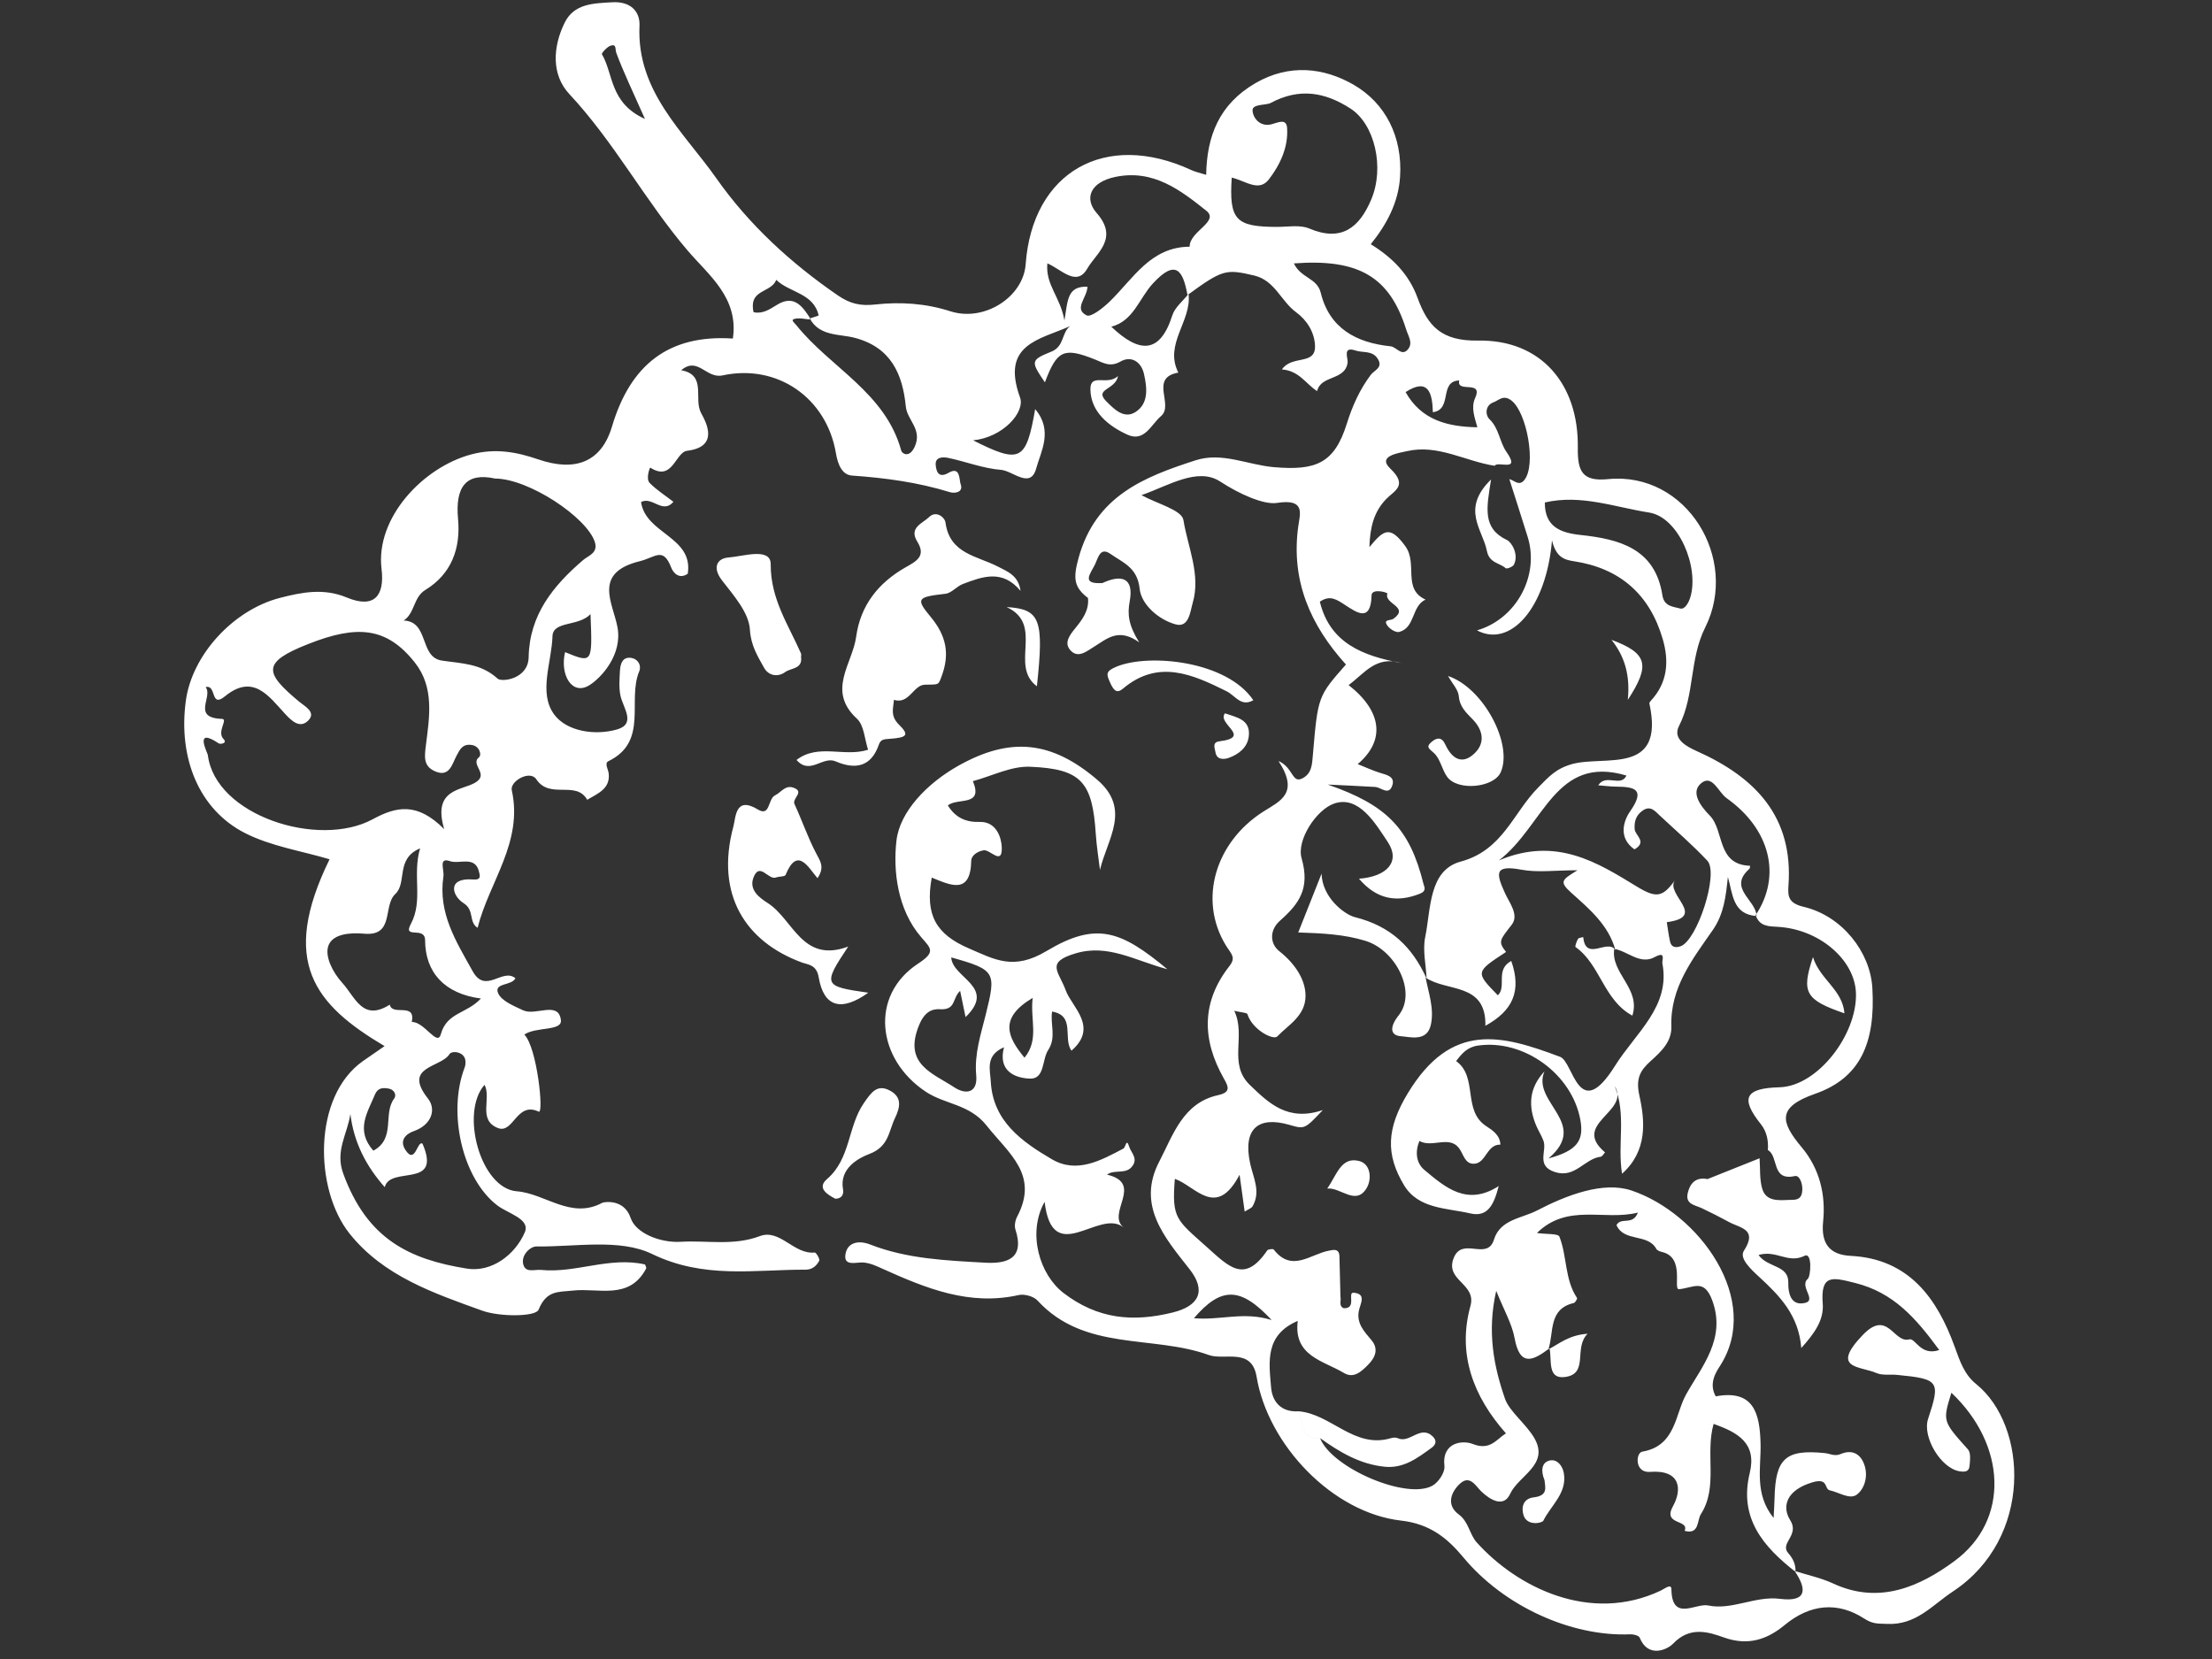 <svg xmlns="http://www.w3.org/2000/svg" width="1024" height="768" preserveAspectRatio="xMidYMid meet" version="1.0" viewBox="0 0 768 576" zoomAndPan="magnify"><rect x="0" y="0" width="768" height="576" fill="#333333" stroke="none"/><path fill="#fff" fill-opacity="1" fill-rule="evenodd" d="M377.738 207.61c-4.941-3.755-5.175-6.915-3.281-13.825 5.91-21.578 22.676-28.168 40.66-33.972 9.16-2.958 18.09 1.597 27.121 2.378 14.657 1.266 21.055-1.28 25.39-15.144 1.923-6.149 4.47-11.79 8.306-16.914 1.222-1.637 4.421-2.461 2.382-5.621-1.878-2.907-5.117-1.95-7.664-2.805-4.672-1.574-2.558 2.648-2.765 4.18-.852 6.34-9.293 4.27-10.582 9.902-3.903-2.437-6.137-7.039-12.227-7.527 3.496-5.106 11.668-1.332 11.496-8.11-.125-4.746-2.851-9.039-6.547-11.726-5.285-3.832-7.37-11.082-14.605-12.774-9.766-2.285-10.922-2.12-23.129 6.797-1.555-8.469-3.996-12.695-11.973-4.07-4.832 5.226-6.73 13.039-14.472 15.055 9.66 9.195 16.863 9.636 21.183-3.95.89-2.8 3.707-4.984 5.633-7.453 1.172 9.422-8.598 17.418-3.547 27.34-10.215 1.793-1.39 11.184-6.02 15.106-3.464 2.933-5.738 9.164-11.695 6.43-6.57-3.016-12.656-7.903-12.812-15.63-.121-5.996 5.805-1.195 9.578-4.707-.824 4.844-8.414 4.371-4.094 8.727 2.66 2.683 6.153 6.316 10.145 3.77 4.68-2.981 4.054-8.415 2.98-13.192-.96-4.297-4.445-6.473-8.144-4.36-3.621 2.063-5.899.489-8.79-.671-10.937-4.375-13.277-3.281-17.476 7.902-4.902-7.238-5.094-7.71 2.281-10.676 4.516-1.824 3.465-6.59 6.473-8.843-10.547 4.746-24.137 6.191-17.39 24.761 1.85 5.094-5.934 13.903-16.305 14.89 16.402 8.263 18.418 7.216 21.562-10.827 6.332 7.445 1.95 14.758.363 20.578-1.992 7.32-8.14.812-12.218.504-6.176-.473-12.196-2.871-18.336-4.153-1.781-.375-4.625-.398-4.336 2.497.187 1.867.762 4.835 4.504 2.66 4.129-2.395 3.613 2.547 4.136 3.93 1.09 2.874-1.996 3.343-3.699 2.816-11.09-3.426-22.418-4.953-33.972-5.762-3.364-.234-4.903-3.539-5.625-7.812-3.243-19.141-20.32-31.082-39.348-26.97-5.703 1.231-8.57-6.698-14.356-1.8 9 1.652 4.18 9.863 6.91 14.887 1.762 3.234 6.376 11.695-4.84 13.078-4.163.512-5.003 10.879-12.82 5.855-.148-.097-1.632 3.856-.207 5.317 2.43 2.48 5.45 4.379 8.25 6.547-3.773 4.418-7.308-1.996-11.246.078 1.625 11.148 18.227 12.008 16.22 24.898-2.868 1.98-4.958-.117-5.755-2.168-2.828-7.285-5.457-3.52-10.89-2.183-16.352 4.02-9.415 14.343-7.778 22.789 1.86 9.582-5.539 17.601-9.629 20.207-6.156 3.914-10.414-3.625-8.543-11.426 9.52 3.902 9.52 3.902 8.828-13.191-4.12 4.398-13.039 2.261-13.199 7.671-.27 9.067-4.922 19.563.52 27.075 4.355 6.007 14.246 7.492 21.898 5.289 6.793-1.957 1.992-7.61 1.156-11.86-.539-2.734-.304-5.656-.152-8.484.137-2.461.883-5.027 4.055-4.473 2.203.383 3.504 2.582 2.637 4.653-4.243 10.14 3.375 24.343-10.704 31.191-1.453.707-.054 2.79.11 4.277.59 5.344-3.875 6.957-7.465 9.118-3.875-6.868-12.965-.02-17.668-7.118-2.215-3.343-9.203.676-8.52 3.786 4 18.101-7.812 31.726-11.87 47.789-3.212-2.094-.985-6.13-4.848-8.555-4.07-2.563-5.88-8.969 3.34-8.223 2.906.239 2.273-1.453 2.05-2.492-1.265-5.957-6.808-2.734-10.097-3.871-4.172-1.438-1.95 2.895-2.313 5.324-1.89 12.758 4.418 22.528 10.168 32.899 4.504 8.117 10.336-1.328 14.844 2.425-1.297 2.668-7.535 1.536-6.031 5.137 1.152 2.762 5.488 4.48 8.718 6 4.309 2.027 12.293-3.41 13.098 3.402.457 3.907-8.652 2.211-12.703 5.016 4.457 4.426 6.805 27.621 5.02 26.77-7.727-3.7-8.758 7.824-14.204 5.672-7.07-2.793-2.14-10.282-4.629-14.993-8.55 9.657-1.414 35.973 11.203 36.961 9.915.778 18.782 9.871 29.684 3.992.445-.238 7.531-1.605 9.856 5.301 1.753 5.211 10.152 8.668 17.394 8.239 9.133-.543 18.29 1.488 27.457-1.97 6.988-2.636 11.785 6.45 19.05 5.696.466-.05 1.872 2.297 1.575 2.844-.933 1.734-2.375 3.12-4.758 3.113-17.867-.043-35.246 3.297-53.285-5.445-11.226-5.442-26.656-2.442-40.203-2.61-1.988-.027-5.34 2.891-4.531 6.18.77 3.121 3.984 1.742 6.183 1.961 12.09 1.211 23.758-4.71 36.094-1.898.082.293.582 1.066.375 1.464-5.89 11.055-16.535 6.59-25.441 7.606-4.973.566-9.098-.211-11.887 6.648-1.016 2.489-13.5 2.512-19.547.332-16.832-6.07-34.277-11.972-46.074-26.761-12.254-15.356-12.844-47.582 4.637-59.895 2.34-1.644 4.703-3.25 7.52-5.2-24.313-14.401-36.52-29.3-19.102-64.87-9.82-2.926-20.325-4.512-29.32-9.078-16.055-8.145-23.29-26.157-20.579-46 2.176-15.934 16.488-31.477 32.606-35.66 7.773-2.016 15.304-3.457 23.257-.153 9.54 3.969 13.215-.57 12.082-9.902-2.171-17.852 14.524-35.336 31.094-39.762 8.434-2.254 15.828-.851 23.301 1.711 12.621 4.332 21.875 1.191 25.621-11.414 6.348-21.355 19.625-32.02 41.961-30.535 2.09-14.192-8.434-22.031-15.691-30.535-14.786-17.325-25.45-37.614-41.067-54.328-6.328-6.77-5.75-16.395-1.676-24.743 3.27-6.703 9.973-6.777 16.586-7.152 6.336-.363 9.66 3.195 9.43 8.164-1.055 22.824 15.375 36.871 26.727 53.016C260 77.957 274.53 91.312 290.859 102.535c4.286 2.945 7.88 3.754 12.993 3.188 8.718-.97 17.48-.422 26.117 2.351 11.8 3.79 25.316-4.957 26.136-16.297 2.329-32.152 27.676-46.55 57.547-32.722 1.453.672 3.067.996 5.125 1.644.243-13.547 4.543-24.492 17.04-31.793 11.847-6.914 23.921-5.363 34.05.45 11.23 6.445 17.121 18.214 16.23 32.066-.577 8.973-4.656 16.508-10.171 23.371 7.351 4.508 13.234 10.348 16.238 18.602 3.598 9.894 8.348 15.066 21.055 14.851 21.785-.363 34.926 15.094 34.593 37.207-.12 8.156 1.528 11.79 10.485 10.899 27.348-2.715 45.64 27.761 33.762 51.457-5.579 11.12-3.598 23.445-9.121 34.27-2.329 4.554 2.738 7.163 6.203 8.714 20.304 9.082 33.574 22.742 31.8 46.781-.277 3.805.137 6.051 5.293 7.274 13.293 3.14 23.11 15.644 23.84 28.144 1.125 19.188-4.25 31.324-19.898 36.781-13.383 4.668-11.93 9.844-4.606 18.594 6.13 7.324 8.38 16.317 7.41 25.778-.765 7.496 2.13 11.511 9.57 11.886 20.325 1.024 30.044 14.875 36.095 31.528 1.859 5.12 3.37 9.68 7.472 12.984 17.844 14.39 19.922 53.477-8.047 71.992-7.316 4.844-12.851 11.8-22.996 11.278-3.074-.16-4.734.148-7.86-1.868-9.148-5.898-18.683-5.101-27.597 2.27-5.969 4.933-12.605 7.332-21.039 4.32-5.418-1.937-11.832-3.976-17.648 2.098-2.18 2.281-8.805 5.074-11.637-2.047-.285-.715-2.102-1.203-3.18-1.16-20.73.894-44.082-9.906-57.984-26.645-5.637-6.797-11.676-11.699-21.707-12.84-23.711-2.699-46.2-26.25-50.133-49.941-1.71-10.293-11.121-5.559-16.598-7.543-19.507-7.07-43.132-1.11-59.468-18.918-1.344-1.465-4.559-2.344-6.547-1.898-17.094 3.84-32.176-2.34-47.137-9.075-2.219-1-4.21-1.976-6.703-2.226-2.379-.235-7.004 1.566-6.293-2.867.637-3.98 4.352-5.04 8.629-3.368 12.793 5 26.39 5.536 39.86 6.297 7.542.426 13.831-1.363 10.519-11.535-.426-1.305-.055-3.203.613-4.476 7.637-14.496-2.871-21.832-10.64-31.621-5.93-7.47-14.325-7.258-21.036-11.688-17.066-11.258-19.652-33.437-2.695-44.539 6.18-4.047 4.457-5.207 1.055-9.145-8.336-9.644-9.797-23.218-8.594-33.57 1.168-10.07 10.687-19.937 21.652-26.058 18.047-10.079 32.239-8.461 47.938 4.859 12.113 10.281 3.586 20.652 1.066 31.394-.496-4.136-1.176-8.257-1.45-12.41-1.179-18.078-4.925-22.672-22.855-23.402-6.527-.266-13.21 3.226-19.82 5.004 3.742 8.969-5.305 5.625-8.691 8.426 2.687 4.347 6.402 5.875 10.96 5.726 6.169-.195 7.66 5.875 7.762 8.828.223 6.516-4.043.653-6.289 1.024-2.246.367-4.28 1.867-4.312 3.597-.223 12.02-7.27 8.489-13.715 5.88-2.363 13.015 1.488 19.683 12.941 24.605 8.93 3.836 15.442 7.754 26.891.906 17.375-10.394 25.875-7.062 41.988 6.313-11.55-3.118-20.652-8.864-31.875-5.516-10.597 3.16-5.828 6.191-3.402 12.894 2.07 5.711 11.477 12.657 1.977 20.891-3.082-4.258 1.48-12.137-6.73-13.582-.72 4.445 1.57 8.902-1.376 13.398-2.168 3.31-1.133 10.051-6.293 9.887-5.187-.164-11.219-2.605-9.031-10.89-6.606 2.859-4.8 7.918-4.59 11.902.723 13.793 10.84 20.906 21.215 26.988 8.664 5.078 16.996.414 24.82-3.707.848-.445.996-3.969 2.063-.543.597 1.91 2.949 3.801 1.207 6.422-2.223 3.352-6.192 1.156-8.957 3.156 13.02 3.11-.328 13.32 5.73 18.328-8.43-6.812-24.621 14.32-27.394-8.87-6.086 10.894-1.73 25.292 6.582 31.652 11.867 9.078 24.09 10.195 37.964 6.746 9.149-2.278 11.665-7.54 5.774-15.031-8.692-11.047-18.438-22.176-10.492-37.391 4.77-9.137 8.172-20.32 20.379-23.016 4.605-1.015 3.62-2.953 1.976-5.87-7.531-13.348-7.82-26.415 1.957-38.907 2.465-3.145.598-4.246-1.265-7.324-9.575-15.813-3.582-35.719 13.023-46.328 5.738-3.668 12.707-6.258 5.316-17.586 5.196 2.297 4.61 7.894 8.27 6.03 3.332-1.687 3.387-4.913 3.672-8.28 1.723-20.274 1.808-20.266 11.465-31.254-12.309-13.614-19.145-29.035-16.559-47.922.61-4.442 2.617-9.75-7.367-8.188-4.64.727-13.184-3.129-19.734-7.422-7.844-5.136-18.133 1.543-27.32 4.723 5.296 2.953 13.991 5.133 14.554 8.621 1.523 9.465 6.098 18.98 3.219 28.828-.871 2.973-1.27 8.676-5.903 7.422-6-1.629-11.957-6.972-12.507-12.34-.766-7.437-5.825-9.086-10.083-12.09-3.628-2.562-4.261 1.192-5.402 3.575-1.527 3.195-5.094 7 2.563 6.5-1.692 1.738-3.36 3.46-5.028 5.183Zm-96.168-96.65c-1.972-.124-4.093-.737-5.863-.202-1.223.37.086 1.289.766 2.137 11.82 14.761 30.968 23.414 36.441 43.582.285 1.046 2.809 2.652 4.645-1.325 2.808-6.086-2.586-9.195-3.063-14.011-1.101-11.118-5.043-20.598-17.894-23.891-5.227-1.34-12.059-.441-15.461-6.68 1.074-.367 3.12-.953 3.093-1.062-1.785-7.785-10.082-7.856-14.726-12.34-1.477 3.883-7.211 3.46-8.047 7.91-.207 1.11-.024 3.277.297 3.344 3.05.59 5.418-.973 7.976-2.567 6.09-3.789 9.036.707 11.836 5.106Zm256.403 357.165c-5.586 4.219-10.254 6.664-12.11-3.52-.918-5.003-3.68-9.671-6.379-16.433-3.261 14.281-.797 26.371 3.051 37.484 1.52 4.39 7.387 8.785 10.188 13.66 5.328 9.27-5.473 12.95-8.418 19.375-2.164 4.72-6.688 2.313-10-.87-2.063-1.981-4.063-6.13-7.766-2.352-3.164 3.218-4.105 7.343-.101 10.304 3.542 2.618 3.738 6.922 6.28 9.754 13.997 15.57 39.391 28.348 63.942 16.7 1.32-.63 3.617-2.559 3.649-.457.16 11.394 8.43 4.746 12.726 5.64 8.34 1.735 16.348-3.398 24.985-2.297 9.332 1.184 9.425-3.289 5.062-9.691 4.488 1.433 9.188 2.41 13.43 4.383 15.988 7.422 30.133 1.008 42.144-7.864 19.2-14.175 17.953-40.332-1.136-58.386-3.094 9.976-3.004 9.894 5.75 19.672 1.058 1.175.738 3.875.539 5.816-.204 1.941-1.621 2.086-3.524 1.77-6.387-1.063-12.953-11.872-10.851-18.2 4.347-13.101 3.832-13.84-10.786-15.258-2.394-.23-5.066.258-7.152-.644-5.762-2.488-16.05-1.36-4.82-13.14 8.808-9.239 10.699 2.925 16.226 1.452 2.137-.566 3.871 5.914 10.403 3.704-8.137-11.086-15.844-19.973-29.29-23.309-7.722-1.914-11.995-3.164-11.163 7.281.457 5.797-3.184 10.582-7.454 15.332-.863-11.433-7.648-18.254-14.5-24.578-3.062-2.832-7.125-6.562-5.414-9.207 4.86-7.52-1.265-7.848-5.109-9.926-3.133-1.699-6.313-3.336-9.543-4.851-2.39-1.121-5.773-1.317-4.844-5.281.824-3.516 2.907-5.586 6.86-4.817l18.074-7.223c.262 3.567-.07 7.309.941 10.645 1.297 4.285 5.434 3.988 9.07 3.82 1.899-.082 4.126.305 4.7-2.394.558-2.606-.668-6.293-2.446-5.899-8.296 1.852-5.53-6.902-9.386-9.023.226-3.29-.36-6.383-2.453-9.008-7.293-9.129-5.34-12.476 6.515-12.793 13.196-.355 26.953-18.285 26.52-32.633-.348-11.566-12.606-22.164-26.942-23.054-3.332-.207-6.52-.07-7.886-4.07 9.058-13.563 5.136-29.844-10.102-40.641-2.887-2.04-5.027-8.672-9.055-4.946-3.16 2.926-.445 7.27 3.235 11.016 5.14 5.234 2.297 17.05 13.984 17.426-.066.36-.008.863-.222 1.054-7.657 6.762 2.398 10.832 2.472 16.407-8.336-.625-8.222-7.621-9.949-13.567-.703 6.657-1.34 12.785-5.223 18.387-7.03 10.125-14.86 20.02-14.406 33.512.176 5.265-3.52 8.699-7.129 11.96-3.61 3.266-5.32 5.942-3.965 12.06 1.98 8.921 2.817 19.234-6.023 27.113-1.68-10.317 1.566-20.48-2.54-30.407 5.59 8.93-15.273 12.989-3.362 22.989-.504.527-.957 1.441-1.516 1.511-5.621.688-8.863 7.563-15.848 5.328-6.793-2.171-2.68-7.332-4.039-10.921-.683-1.801-1.758-3.454-2.508-5.23-2.836-6.743-2.504-13.052 2.883-18.806-4.676 10.766 15.871 17.961 1.395 30.22 9.93-2.7 12.32-6.157 11.093-13.204-2.816-16.113-19.757-28.305-35.648-25.969-3.707.547-5.566 2.809-7.508 5.375 7.692 5.531 2.102 17.172 10.446 22.59 2.148 1.395 4.804 3.125 4.918 6.418-4.805-.125-4.922 6.441-9.118 6.633-3.273.152-3.66-3.34-5.289-5.457-3.414-4.442-9.355.05-13.719-2.453-1.523 3.722-1.164 7.636 1.723 10.05 7.309 6.114 14.82 12.696 25.813 5.61-1.614 6.3-3.723 10.926-9.844 9.5-8.203-1.914-18.04-1.496-23.024-9.8-6.37-10.61-6.183-19.595 1.364-32.013 15.14-24.91 32.539-20.18 52.847-12.543 4.645 1.747 6.317 23.372 19.02 3.145 7.273-11.594 19.32-20.613 16.465-35.59-.211-1.101 1.394-4.418-2.645-2.203-5.097 2.797-9.324-2.047-14.078-2.848l.395.399c-2.305-8.664-9.184-14.383-15.188-19.774-4.457-4-3.414-4.55 2.04-7.922-7.75 0-13.821.872-19.528-.199-9.613-1.804-8.668 1.469-5.594 8.246 1.461 3.215 4.922 7.473 2.297 10.864-4.11 5.304-4.855 5.812-1.977 9.46-10.691 7-10.691 7-2.847 15.047 3.195-3.007-1.055-8.824 4.656-11.93 3.648 10.442.559 17.274-8.98 22.512.32-15.168-13.465-11.664-20.77-16.746l.367.38c-.23-4.825-1.433-9.852-.492-14.434 2.008-9.746 1.156-23.207 12.363-26.223 14.54-3.914 18.184-16.89 26.746-25.574 3.684-3.735 6.114-6.621 11.754-8.23 11.336-3.235 32.43 4.152 26.98-21.051-.058-.27.24-.696.473-.946 5.848-6.277 6.41-13.691 4.157-21.426-4.52-15.5-14.832-24.613-30.871-27.043-3.211-.484-6.164-1.3-7.582-7.226-2.004 23.598-14.512 37.39-26.043 31.23 13.617-3.925 21.785-18.941 17.605-32.43-2.082-6.706-4.25-13.39-6.375-20.085 1.719.414 3.36 2.605 5.211.316 4.215-5.219.875-23.422-4.445-27.566-2.82-2.2-4.367-.114-6.25.574-3.043 1.11-2.844 4.492-1.418 5.867 3.383 3.246 3.48 7.887 5.91 11.367 5.09 7.282-3.027 2.985-4.102 4.817-10.156-1.547-19.629-7.52-30.328-5.102-2.96.668-10.543 1.656-5.933 6.051 6.324 6.027 1.343 7.695-1.512 10.715-4.23 4.472-5.496 9.758-5.719 16.578 4.871-5.875 7.047-7.75 12.442-.371 4.48 6.12-1.102 14.883 7.046 18.586-4.914 2.285-3.523 9.75-9.14 11.234-1.098.293-3.11-.918-3.957-2.012-1.93-2.496.976-1.851 1.945-2.546 5.766-4.157-3.324-5.157-2.094-8.73.16-.466-5.43-1.942-5.488.558-.23 9.632-5.277 5.902-9.086 3.441-2.93-1.894-5.262-3.664-8.871-1.219 3.512 14.47 15.008 18.828 28.34 21.305-8.965-2.695-12.93 3.746-18.36 7.645 11.684 9.14 12.797 19.312 3.16 27.441 2.723 1.082 5.215 2.254 7.829 3.062 2.316.715 5.187 1.266 4.199 4.317-1.211 3.726-3.887.683-5.957.558-5.488-.335-10.984-.562-16.48-.835 20.382 7.066 28.48 15.113 33.28 34.605.2.813 1.223 2.324-1.327 3.32-8.211 3.215-15.043 1.832-21.102-5.234 9.773-.719 14.508-5.957 10.008-12.734-4.281-6.446-10.055-16.301-18.617-13.364-6.211 2.133-13.118 12.727-11.313 18.992 3.043 10.56-.926 15.856-7.515 21.704-3.774 3.351-3.422 8.05-.227 10.566 5.215 4.11 9.094 9.664 9.113 15.445.024 7.024-6.027 10.176-9.797 14.14-1.37 1.45-8.68-2.3-10.379-7.718-.168-.535-2-.55-4.566-1.168 4.188 8.805-2.273 18.324 5.41 25.742 6.672 6.442 13.266 12.809 25.336 8.715-6.3 6.68-6.3 6.68-11.566 5.153-11.063-3.215-16.211 1.535-13.676 13.351 1.082 5.031 3.785 9.746.871 14.88-.414.73-1.523 1.062-2.762 1.874-.543-3.918-.98-7.105-1.77-12.805-8.16 15.543-15.284 3.91-22.48 1.434-1.109 13.797.578 14.23 11.04 23.61 7.831 7.019 13.167 12.816 21.038 1.242.301-.446 2.012-.625 2.262-.305 6.293 8.098 12.77 1.558 19.188.383 1.437-.258 3.351-.86 3.613 1.695l.36 14.25c.343 1.39-.75 3.238 1.14 4.047 4.687.172 1.098-5.594 3.469-5.387 4.562.406 2.242 3.824 1.765 6.375-.816 4.32 1.883 7.094 4.41 10.113 2.489 2.977 1.422 5.903-1.199 8.547-2.394 2.418-5.02 4.84-8.375 2.828-7.207-4.312-17.59-5.867-16.035-18.074-11.504 4.895-9.992 14.332-9.262 23.059.438 5.156 3.602 8.683 9.52 8.324 1.758 3.707.516 9.828 7.5 9.328 4.016 10.328 30.129 21.578 39.07 16.457 2.059-1.18 4.34-4.605 4.098-6.722-.98-8.551 6.547-9.024 9.8-7.727 6.009 2.387 8.094-1.469 11.555-3.68-11.414-12.883-16.918-27.629-12.32-44.234 2.176-7.852-9.008-8.766-5.797-16.7 3.024-7.472 11.63 1.22 13.969-6.359 2.164-7 9.617-7.32 14.945-10.086 10.282-5.336 22.965-10.222 32.774-6.945 23.422 7.836 45.539 37.996 30.715 60.98-1.286 1.993-3.98 6.028-1.442 10.497 13.188-2.45 15.309 5.878 15.563 16.449.203 8.414-2.246 17.383 4.53 25.777.141-2.902.282-4.887.329-6.867.305-13.824 3.82-17.043 17.512-15.652 1.828.187 3.297 1.234 5.476.308 4.043-1.715 7.09-.004 8.344 4.238 1.133 3.833-.2 7.965-2.809 9.891-2.425 1.79-6.171-.848-9.336-1.512-2.007-.425-.382-4.433-5.945-2.808-9.23 2.699-10.765 8.492-7.82 13.14 3.39 5.352-3.762 7.954-.656 11.48 1.761 1.993 2.586 3.99 2.527 6.505-11.152-8.715-19.73-18.617-15.914-34.29 2.508-10.296-3.942-14.077-12.54-17.09-2.984 10.528 1.669 21.876-4.425 31.337-1.363 2.11-.453 7.195-5.637 5.785 1.735-4.066-7.773-1.867-4.054-8.535 3.164-5.672 2.851-12.766-7.977-11.934-5.383.414-4.988-6.636-2.652-7.031 11.62-1.953 11.37-13.008 15.183-19.828 5.418-9.692 14.051-19.406 9.059-32.77-2.82-7.55-6.402-4.308-11.484-3.797-2.278.23 2.21-10.968-5.84-12.902-.75-.18-1.75-.52-2.063-1.094-2.976-5.472-11.207-2.28-13.824-8.254 1.57-2.968 5.676.305 7.422-4.347-11.754 2.933-24.356-3.371-35.059 7.086 3.309.469 7.367.144 7.809 1.254 2.723 6.847 1.777 14.812 6.129 21.308.16.242-.617 1.617-1.125 1.739-8.977 2.105-6.817 10.257-8.84 16.12ZM154.227 287.883c-4.145-13.926 5.898-13.399 10.609-16.059 5.371-3.035-1.809-6.324 1.496-8.96.938-.747.27-3.837-2.629-4.22-3.082-.406-3.965 1.43-5.195 3.739-1.531 2.875-2.438 7.66-7.528 5.387-4.02-1.793-3.62-4.98-3.101-9.102 1.226-9.742 2.984-20.02-3.867-28.656-9.809-12.375-20.098-13.094-37.028-6.399-16.093 6.367-15.336 9.86-2.984 20.114 1.809 1.5 5.95 3.578 2.96 6.5-2.85 2.785-5.67.136-8.058-2.457-5.64-6.149-11.047-13.985-20.789-6.02-5.203 4.254-2.804-4.191-6.726-3.188 2.683 3.336-4.973 10.668 5.668 11.032 2.277.074-1.938 4.465.578 7.035 1.398 1.43-1.086 1.879-1.707 1.465-8.762-5.864-3.864 3.285-3.77 4.039 2.574 21.012 38.41 32.515 57.254 22.305 8.168-4.43 15.414-6.028 24.817 3.445Zm17.68-121.73c-10.169-2.227-13.9 2.945-12.872 14.062.926 10.086-2.191 19.027-11.375 24.625-4.164 2.535-3.605 8.086-7.508 10.601 8.926.364 5.371 12.707 13.25 13.91 6.786 1.036 13.54.934 19.38 6.278 1.382 1.266 10.624.187 10.765-7.45.266-14.687 8.476-24.792 18.973-33.78 1.738-1.493 5.277-2.407 3.984-6.278-2.856-8.555-22.895-21.91-34.598-21.969Zm-50.259 220.636c-1.03 6.973-5.375 12.762-2.48 20.68 8.309 22.746 22.906 29.77 42.93 32.988 8.629 1.387 16.77-4.84 20.105-12.594 2.008-4.672-5.797-6.484-9.527-9.336-12.149-9.27-17.383-32.187-11.328-47.957.394-1.027.394-2.597-.13-3.511-1.214-2.118-4.476-2.18-5.152-1.079-2.93 4.762-16.394 4.157-7.507 15.395 3.054 3.863 1.226 9.21-4.887 11.352-2.59.906-5.16 3.09-2.914 6.53 3.453 5.294 4.086-3.405 5.933-2.175 6.86 15.824-11.234 7.52-13.105 15.094-6.441-7.235-10.734-15.5-11.938-25.387ZM427.652 61.652c-.949 14.743 1.368 17.106 15.758 17.125 3.746.004 7.93-.804 11.149.559 11.277 4.777 17.441-.406 21.52-10.04 4.737-11.194 1.183-26.183-7.153-31.577-8.926-5.774-17.813-7.313-27.844-1.93-1.39.75-6.207.273-6.2 2.457.013 2.426 2.372 5.867 6.415 4.938 2.183-.5 5.332-2.317 5.578 1.23.46 6.637-2.398 12.758-6.316 17.852-3.465 4.5-7.942.597-12.907-.614Zm153.88 243.97c-3.505 4.89 11.46 12.683-2.825 14.554.363 2.242.629 4.508 1.125 6.722.445 2 1.906 2.243 3.645 1.645 5.777-1.992 13.39-25.348 9.312-29.703-5.176-5.527-10.96-10.48-16.496-15.668-1.73-1.617-3.313-3.695-6.11-1.637-2.195 1.613-2.816 3.707-2.636 6.328.152 2.23 4.496 4.414-.063 7.032-5.578-3.848-3.949-9.7-1.543-13.145 5.477-7.84 1.575-8.57-4.984-8.64-1.945-.02-3.887-.286-6.05-.454 2.62-4.187 7.882.781 9.788-3.39-24.789-7.383-28.52 17.34-44.273 29.46 19.906-8.437 34.367.84 47.848 9.06 6.777 4.132 8.976 3.776 13.261-2.165Zm-435.677-11.075c-8.628 3.613-4.417 11.95-8.617 15.86-4.367 4.062-.203 14.722-10.77 13.769-4.956-.45-11.171.043-12.523 4.383-1.113 3.558 1.453 8.894 4.914 12.714 4.551 5.028 7.047 13.497 16.47 7.54.866 4.144 9.066-1.028 7.651 6.023 4.31-.172 8.856 8.644 10.055 4.293 2.121-7.703 8.906-7.05 13.938-12.45-12.606-1.616-19.336-9.05-19.38-20.21-.015-5.086-7.874-.235-4.952-5.664 4.379-8.145.449-16.903 3.214-26.258Zm231.72-195.004c-.173 3.922-4.887 7.648-.317 9.953 1.527.766 5.777-2.613 8.062-4.836 8.172-7.96 14.18-18.93 27.73-19.008-.12-5.359 10.509-8.73 5.759-12.504-8.754-6.945-18.282-14.515-31.614-11.714-8.61 1.808-10.898 7.437-6.41 12.554 7.766 8.86-.156 13.84-3.289 19.282-3.75 6.507-9.078.156-13.855-1.825-.696 7.528 4.5 11.547 5.93 19.817 1.187-6.899.859-11.969 8.003-11.719Zm158.784 74.918c-.043 8.41 5.348 10.527 12.446 11.285 13.46 1.441 25.886 4.711 28.379 20.961.605 3.938 3.875 3.902 6.164 4.563 1.554.445 2.941-1.91 3.547-3.965 3.105-10.543-4.125-27.762-14.34-29.356-11.848-1.84-23.664-6.414-36.196-3.488ZM333.352 344.027c-2.809 2.621-1.375 6.703-6.977 6.375-2.914-.168-5.395.965-7.281 5.547-5.574 13.559 4.742 16.621 12.238 21.57 4.07 2.688 8.176 1.903 7.61-4.152-.692-7.433 1.624-14.3 3.324-21.172 3.629-14.664 3.488-15.441-11.989-19.785.293 7.156 15.926 10.188 4.961 20.719ZM449.234 91.453c2.434 5.168 8.047 4.98 9.325 10.203 3.007 12.332 12.34 17.356 24.257 18.582 2.094.215 3.973 3.82 6.176.84 1.57-2.129-.035-4.351-.765-6.668-5.715-18.16-16.278-24.664-38.993-22.957Zm38.782 44.68c5.445 9.726 14.566 12.039 24.914 12.219-.903-3.352-2.282-6.797-.782-10.11 2.965-6.562-6.57-1.547-5.507-6.152-7.153.293-2.2 10.086-9.153 11.031-.172-6.617-1.562-12.105-9.472-6.988ZM414.527 457.68c9.286.797 17.278-2.414 26.973.625-10.781-11.578-17.484-11.684-26.973-.625Zm-284.902-58.168c7.887-4.258 3.227-12.79 7.238-18.11.926-1.23.012-3.125-1.925-3.453-1.97-.332-3.774-.344-4.786 2.121-2.562 6.23-6.828 12.274-.527 19.442Zm480.926 36.215c3.293 4.574 10.492 3.386 10.344 9.675-.086 3.473.867 7.344 4.574 7.137 6.457-.36-1.067-5.726 2.172-8.5 1.07-.918 1.636-9.371-1.098-8.027-5.79 2.851-9.809-2.145-15.992-.285ZM223.926 41.3c-4.313-9.735-7.45-16.211-9.942-22.926-.507-1.363.184-3.184-1.968-2.523-1.258.394-3.23 2.648-3.04 2.968 4.047 6.793 2.622 16.903 14.95 22.48Zm134.613 305.172c-11.82 7.015-8.793 13.558-2.832 20.757 5.191-6.343 1.91-13.12 2.832-20.757ZM346.418 196.69c-7.156-3.699-16.7-4.386-18.14-15.238-.247-1.867-3.258-4.312-5.692-1.933-2.242 2.19-7.137 3.652-4.121 8.503 3.195 5.141-.387 6.86-4.098 8.98-9.367 5.356-15.613 13.114-17.113 24.09-1.293 9.419-10.3 18.716.262 28.43 2.515 2.317 2.675 7.196 3.882 10.782-8.277 2.68-17.277-2.278-24.847 3.547 4.687 5.375 9.047-1.461 13.582.496 6.715 2.898 12.305 2.015 15.004-5.809.633-1.824 1.742-1.879 3.57-2.004 6.379-.441 7.055-1.328 3.39-4.965-3.062-3.035-1.949-5.593-1.726-8.582 5.332 1.668 6.703-5.164 10.762-5.258 4.914-.117 4.594.29 5.781-2.89 2.895-7.738 1.703-14.055-3.785-20.653-5.36-6.437-4.594-6.902 5.164-8.035 2.094-.246 3.863-2.574 5.992-3.379 6.793-2.562 13.719-5.226 20.04 2.375-.688-5.296-4.462-6.68-7.907-8.457ZM266.59 313.555c-2.832-1.809-6.606-4.508-5.012-8.797 2.125-5.715 5.176.902 7.84-.098 1.102-.414 3.074-.25 3.336-.887 4.105-10.02 7.836-2.671 11.082 1.133 2.566-3.836.973-5.894-.422-8.539-2.914-5.527-4.945-11.515-7.57-17.207-.914-1.976 3.75-4.308-.461-5.71-2.774-.923-4.211 1.687-6.281 2.69-2.547 1.243-1.63 7.548-5.97 4.91-7.85-4.78-7.644 2.708-8.484 5.825-6.453 23.957 4.403 40.133 23.653 47.258 2.273.84 5.195.73 5.953 5.203 1.766 10.402 7.914 11.973 17.207 5.332-15.617-2.223-15.856-2.664-6.957-16.027-16.004 5.949-19.043-9.407-27.914-15.086Zm11.515-86.668c-4.367-9.985-10.57-18.828-10.52-30.996.024-5.95-9.589-2.696-14.589-2.344-3.96.273-5.832 3.402-2.316 7.957 4.035 5.23 9.328 11.172 9.683 17.07.336 5.57 2.66 9.184 4.918 13.262 1.551 2.793 4.778 3.375 7.348 1.496 1.992-1.46 6.105-1.02 5.492-5.254.004-.39.133-.848-.016-1.191Zm14.59 186.027c-1.355-7.351 5.598-10.93 9.098-12.242 6.86-2.574 6.7-7.836 8.973-12.54 1.859-3.847 2.328-7.148-1.551-9.35-4.61-2.614-6.672.433-9.297 4.226-5.637 8.152-4.55 19.297-12.773 26.351-3.649 3.13.128 5.403 2.906 6.856 2.437-.074 2.922-1.797 2.644-3.3Zm80.598-194.742c-1.918 2.351-3.828 4.918-1.852 7.363 2.707 3.344 5.836.578 8.418-.996 4.434-2.695 8.41-6.726 15.672-1.52-3.719-5.976-4.148-9.703-3.297-14.273 1.524-8.176-2.851-9.398-9.488-6.309l-5.008 5.172c.48 4.336-2.011 7.563-4.445 10.563Zm14.488 13.234c-4.062 1.649-3.594 2.746-2.441 5.395 1.406 3.25 2.55 3.976 4.543 2.297 12.3-10.368 24.222-4.922 35.972.894 3.043 1.508 4.985 5.559 9.301 3.125-9.203-13.676-36.11-16.281-47.375-11.71Zm-27.77 6.867c2.477-23.14 1.247-26.796-10.511-27.5 13.23 6.141.82 20.336 10.512 27.5Zm63.356 19.114c-2.656.336-1.543 2.484-1.375 3.703.39 2.8 2.969 2.637 4.64 2.039 3.446-1.242 6.485-3.598 6.942-7.45.703-5.906-4.21-6.593-8.258-8.011-2.968 3.598 9.633 8.266-1.949 9.719Zm34.973 241.937c6.781 4.848 13.828 9.055 22.402 9.922 6.625.672 11.434-3.05 16.305-6.57 1.226-.887 2.082-2.278.453-3.89-4.29-4.243-8.008 2.503-12.188.554-.66-.309-1.652-.23-2.39-.012-12.715 3.805-20.75-8.433-32.078-9.332 1.754 3.711.511 9.828 7.496 9.328Zm36.98-159.566c-5.007-10.977-12.37-18.184-24.898-21.324-3.59-.903-11.367-6.77-11.574-15.098l-8.106 20.414c8.543.273 16.063.672 23.344 2.91 10.508 3.227 17.926 17.758 11.57 25.805-3.601 4.558-2.629 7.098.719 7.308 3.105.192 9.129 2.13 10.434-4.066 1.175-5.578-.805-10.922-1.848-16.316Zm11.172-98.04c.317 3.735 2.61 5.759 4.824 8.048 3.637 3.746 4.387 8.164.688 11.75-4.43 4.289-7.988 1.789-10.227-3.075-1.191-2.582-2.867-2.418-4.68-.898-2.25 1.879-.835 2.39.852 3.988 2.149 2.035 2.684 5.672 4.504 8.188 3.64 5.031 16.254 3.789 18.613-1.633 4.278-9.809-6.07-29.309-18.312-33.379 1.496 2.66 3.547 4.758 3.738 7.012Zm54.348 88.102c-2.707-4.039-10.313 4.223-11.145-4.468-.625.199-1.566.218-1.816.648-.504.855-1.117 2.629-.848 2.82 8.606 6.055 9.707 18.383 19.723 23.809 3-9.453-7.594-14.719-6.293-23.192l.379.383Zm-44.602-138.566c.848 4.312 4.375 4.098 6.551 6.043.348.308 2.438-.48 2.824-1.227 1.79-3.48-.73-7.773-2.37-8.554-8.626-4.086-7.138-11.043-5.548-21.047-10.562 10.328-2.918 17.351-1.457 24.785Zm-41.734 221.238c1.812-3.035 1.484-8.324-2.567-9.383-6.37-1.668-7.867 5.012-11.12 9.54 4.769-.407 9.945 6.105 13.687-.157Zm154.96-80.195c-4.132 12.344-2.648 14.844 10.927 19.531-.676-8.285-8.575-11.777-10.926-19.531Zm-69.956-110.152c4.68 5.863 6.512 12.488 5.66 20.855 7.93-12.16 6.844-16.184-5.66-20.855ZM532.44 519.887c-3.52.418-4.386 3.375-3.449 6.254 1.227 3.773 6.418 2.71 6.852 1.836 2.668-5.352 8.324-9.614 7.11-16.532-.438-2.48-2.263-4.87-4.747-4.394-3.004.582-3.3 3.625-1.953 6.851.25 2.641 1.281 5.383-3.813 5.985Zm5.547-51.785c.899 3.898-.914 10.78 5.301 10 8.524-1.067 2.922-10.086 7.922-15.028-6.547.45-9.844 3.488-13.617 5.434Zm0 0"/></svg>